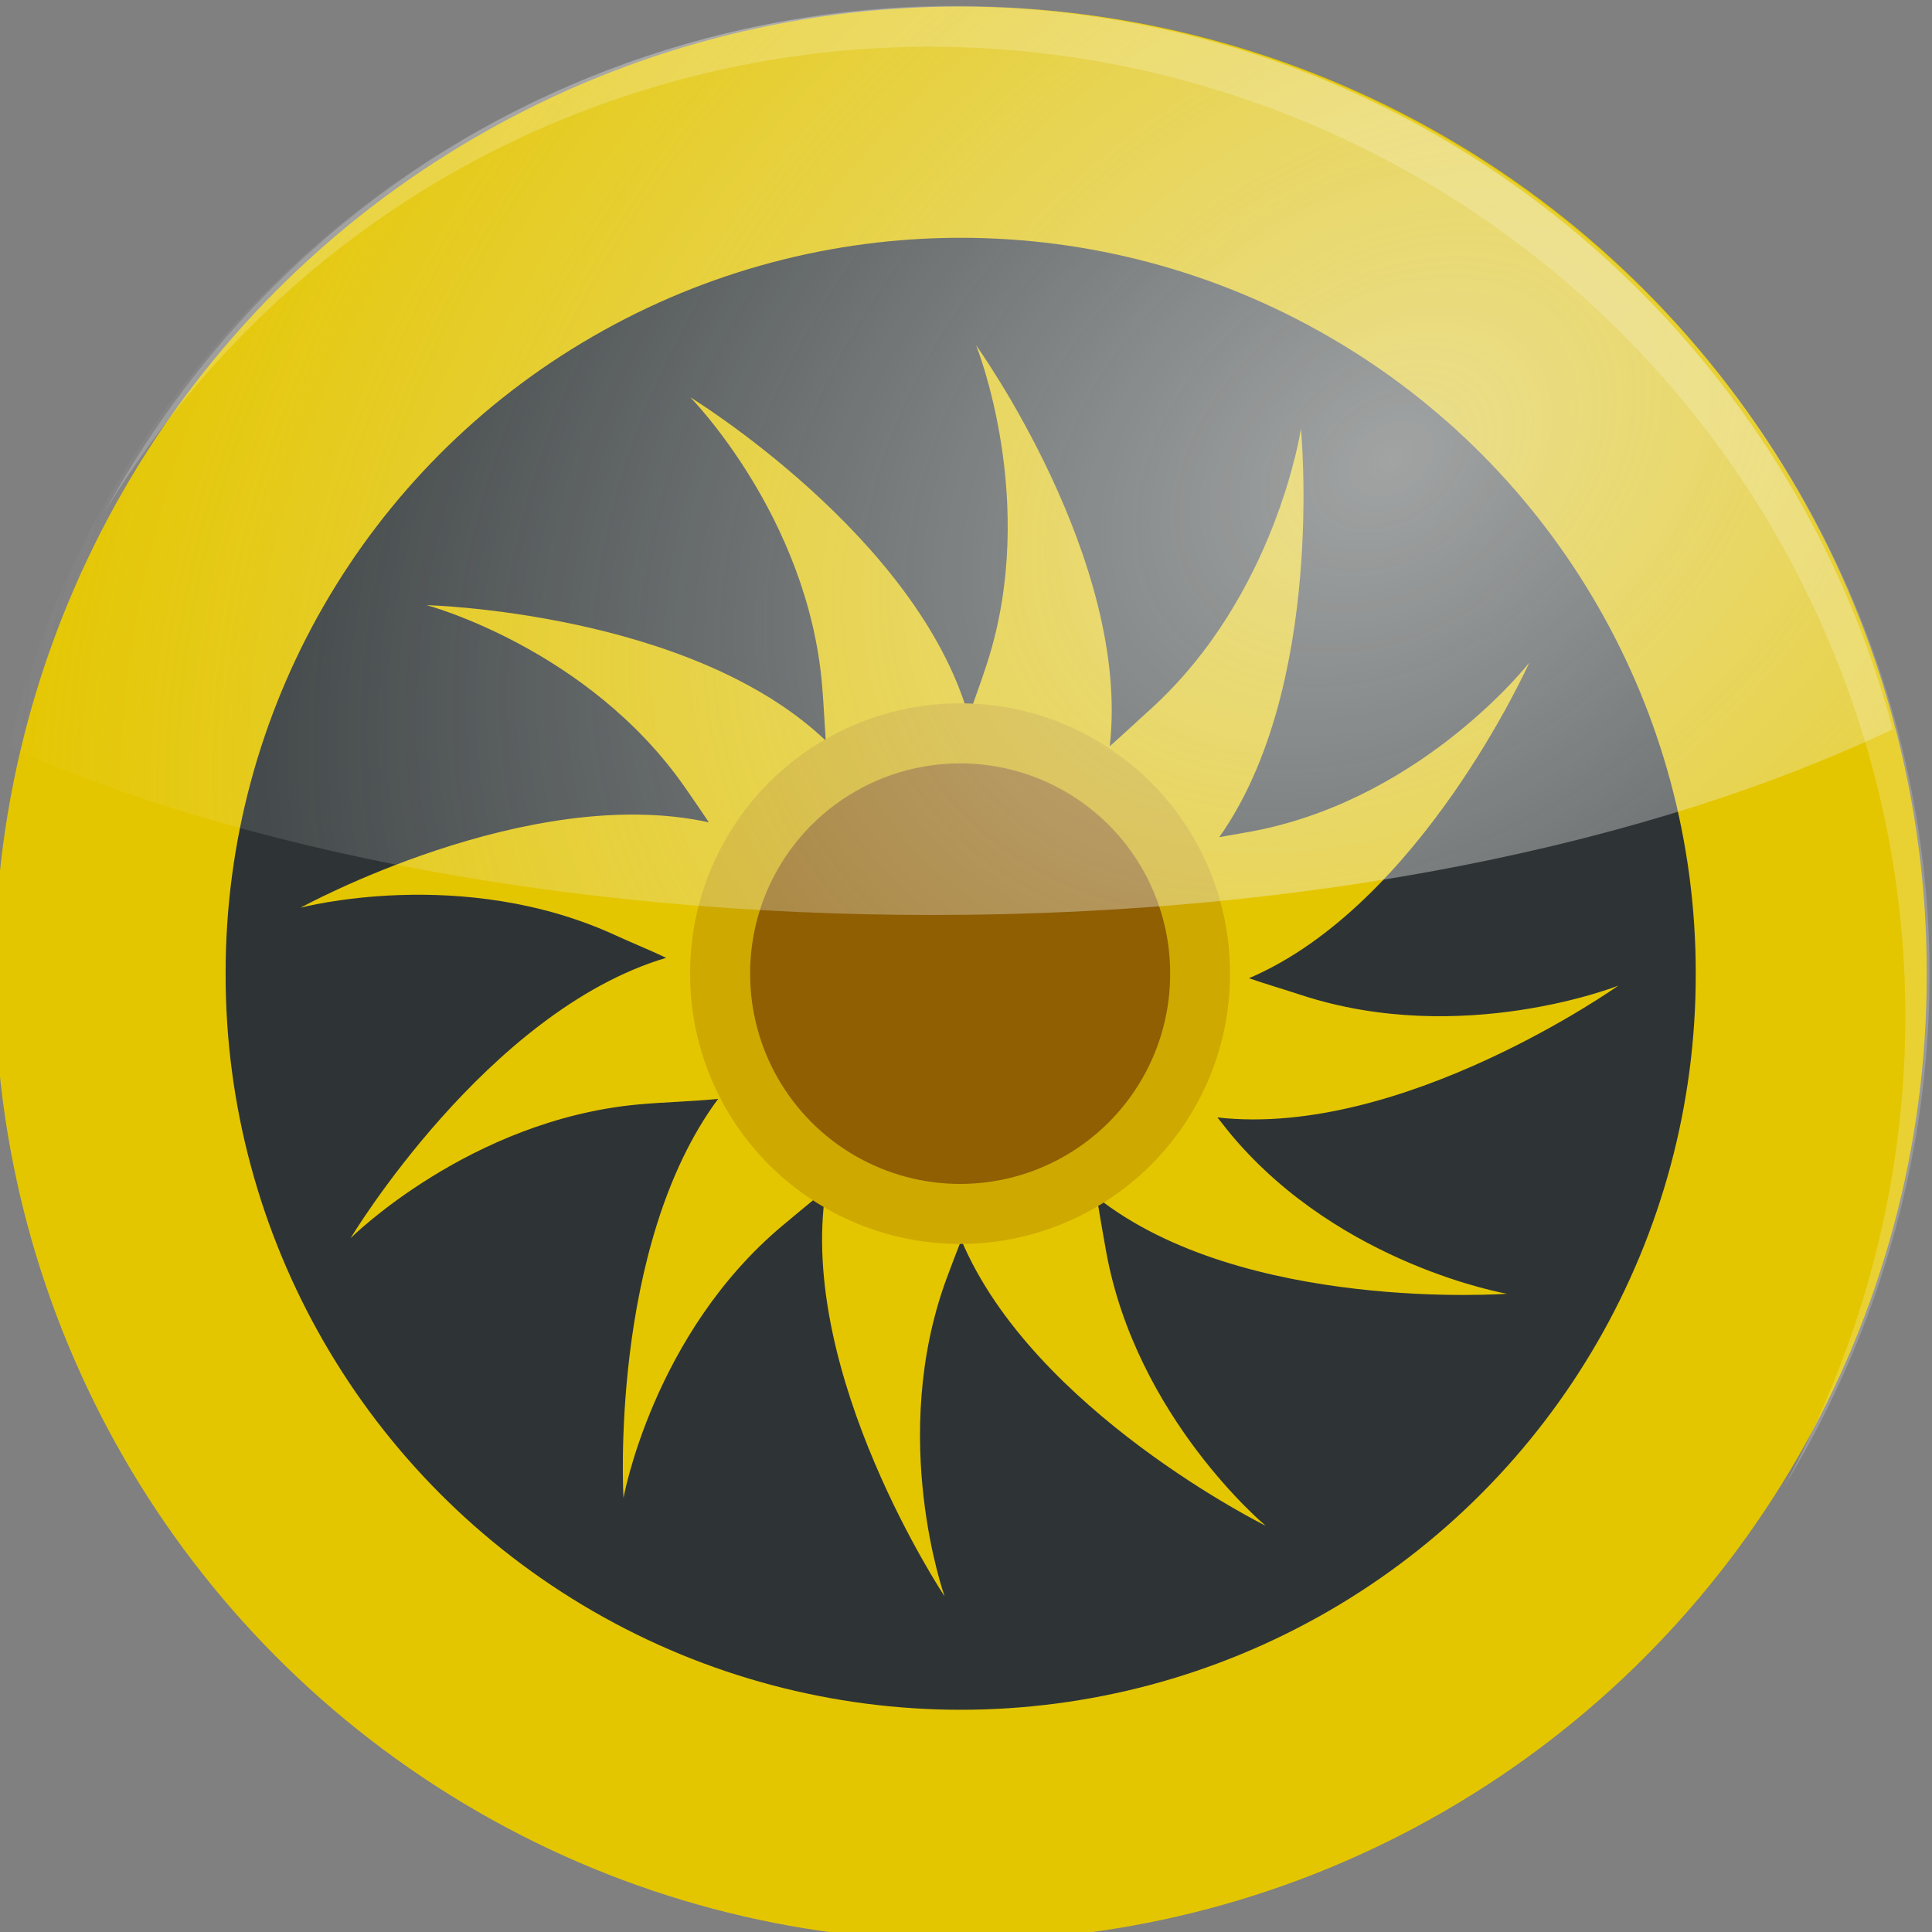 <?xml version="1.0" encoding="UTF-8" standalone="no"?>
<!-- Created with Inkscape (http://www.inkscape.org/) -->
<svg
   xmlns:dc="http://purl.org/dc/elements/1.1/"
   xmlns:cc="http://web.resource.org/cc/"
   xmlns:rdf="http://www.w3.org/1999/02/22-rdf-syntax-ns#"
   xmlns:svg="http://www.w3.org/2000/svg"
   xmlns="http://www.w3.org/2000/svg"
   xmlns:xlink="http://www.w3.org/1999/xlink"
   xmlns:sodipodi="http://sodipodi.sourceforge.net/DTD/sodipodi-0.dtd"
   xmlns:inkscape="http://www.inkscape.org/namespaces/inkscape"
   width="48px"
   height="48px"
   id="sunflow_logo_svgdoc"
   sodipodi:version="0.32"
   inkscape:version="0.45.1"
   inkscape:output_extension="org.inkscape.output.svg.inkscape">
  <rect width="100%" height="100%" fill="#808080" stroke="none"/>
  <defs
     id="defs2221">
    <linearGradient
       id="linearGradient3738">
      <stop
         style="stop-color:#eeeeec;stop-opacity:1"
         offset="0"
         id="stop3740" />
      <stop
         style="stop-color:#eeeeec;stop-opacity:0"
         offset="1"
         id="stop3742" />
    </linearGradient>
    <radialGradient
       cx="57.444"
       cy="-107.745"
       r="3.359"
       fx="57.444"
       fy="-107.745"
       id="radialGradient3443"
       xlink:href="#linearGradient3738"
       gradientUnits="userSpaceOnUse"
       gradientTransform="matrix(-29.054,-41.348,57.168,-40.187,7526.501,-1314.492)" />
  </defs>
  <sodipodi:namedview
     id="base"
     pagecolor="#ffffff"
     bordercolor="#666666"
     borderopacity="1.0"
     inkscape:pageopacity="0"
     inkscape:pageshadow="2"
     inkscape:zoom="7.875"
     inkscape:cx="24"
     inkscape:cy="24"
     inkscape:document-units="px"
     inkscape:current-layer="layer1"
     inkscape:window-width="797"
     inkscape:window-height="581"
     inkscape:window-x="477"
     inkscape:window-y="142" />
  <g
     id="layer1">
    <g
       id="g7800"
       transform="matrix(0.163,0,0,0.163,83.764,-92.924)">
      <path
         id="path7802"
         style="fill:#e4c600;fill-opacity:1;stroke:none;stroke-opacity:1"
         transform="matrix(43.842,0,0,43.842,-8396.705,-180.992)"
         d="M 186.499,20.517 C 186.501,21.718 185.861,22.828 184.821,23.429 C 183.781,24.03 182.5,24.03 181.46,23.429 C 180.42,22.828 179.78,21.718 179.782,20.517 C 179.78,19.316 180.42,18.205 181.46,17.605 C 182.5,17.004 183.781,17.004 184.821,17.605 C 185.861,18.205 186.501,19.316 186.499,20.517 L 186.499,20.517 z " />
      <path
         id="path7804"
         style="fill:#2e3436;fill-opacity:1;stroke:none;stroke-opacity:1"
         transform="matrix(33.36,0,0,33.36,-6477.028,34.064)"
         d="M 186.499,20.517 C 186.501,21.718 185.861,22.828 184.821,23.429 C 183.781,24.03 182.5,24.03 181.46,23.429 C 180.42,22.828 179.78,21.718 179.782,20.517 C 179.78,19.316 180.42,18.205 181.46,17.605 C 182.5,17.004 183.781,17.004 184.821,17.605 C 185.861,18.205 186.501,19.316 186.499,20.517 L 186.499,20.517 z " />
      <path
         id="path7806"
         style="fill:#e4c600;fill-opacity:1;fill-rule:evenodd;stroke:none;stroke-width:1px;stroke-linecap:butt;stroke-linejoin:miter;stroke-opacity:1"
         d="M -365.106,622.722 C -365.106,622.722 -355.507,646.514 -363.409,671.098 C -364.303,673.878 -365.293,676.478 -366.238,679.301 C -374.059,651.79 -408.672,630.644 -408.672,630.644 C -408.672,630.644 -390.789,648.764 -388.587,674.492 C -388.348,677.278 -388.226,680.138 -388.021,682.979 C -408.639,663.33 -448.843,662.328 -448.843,662.328 C -448.843,662.328 -424.292,668.872 -409.521,690.051 C -408.294,691.81 -407.054,693.621 -405.843,695.426 C -433.45,689.392 -468.08,708.44 -468.08,708.44 C -468.08,708.44 -443.437,701.871 -419.988,712.683 C -417.469,713.845 -414.899,714.86 -412.35,716.078 C -439.686,724.21 -460.442,758.795 -460.442,758.795 C -460.442,758.795 -442.307,740.787 -416.593,738.427 C -412.608,738.061 -408.526,737.988 -404.429,737.578 C -421.1,760.049 -418.856,798.4 -418.856,798.4 C -418.856,798.4 -414.353,773.359 -394.527,756.815 C -392.403,755.042 -390.209,753.215 -388.021,751.44 C -392.394,779.619 -369.916,813.394 -369.916,813.394 C -369.916,813.394 -378.53,789.259 -369.633,765.019 C -368.918,763.073 -368.13,761.036 -367.369,759.078 C -356.438,785.092 -320.975,802.644 -320.975,802.644 C -320.975,802.644 -340.732,786.189 -345.304,760.775 C -345.783,758.113 -346.27,755.289 -346.718,752.571 C -324.371,770.226 -284.199,767.282 -284.199,767.282 C -284.199,767.282 -309.401,762.959 -326.067,743.236 C -326.833,742.329 -327.573,741.333 -328.33,740.407 C -300.079,743.616 -267.225,720.321 -267.225,720.321 C -267.225,720.321 -291.066,729.789 -315.6,721.736 C -318.198,720.883 -320.887,720.096 -323.521,719.19 C -297.291,707.983 -280.804,671.098 -280.804,671.098 C -280.804,671.098 -296.55,691.266 -321.823,696.558 C -323.874,696.988 -325.961,697.293 -328.047,697.69 C -311.764,674.64 -315.6,635.453 -315.6,635.453 C -315.6,635.453 -319.379,660.831 -338.514,678.17 C -340.601,680.061 -342.586,681.929 -344.738,683.828 C -341.519,655.494 -365.106,622.722 -365.106,622.722 z " />
      <path
         id="path7808"
         style="fill:#cea900;fill-opacity:1;stroke:none;stroke-opacity:1"
         transform="matrix(12.253,0,0,12.253,-2611.576,467.096)"
         d="M 186.499,20.517 C 186.501,21.718 185.861,22.828 184.821,23.429 C 183.781,24.03 182.5,24.03 181.46,23.429 C 180.42,22.828 179.78,21.718 179.782,20.517 C 179.78,19.316 180.42,18.205 181.46,17.605 C 182.5,17.004 183.781,17.004 184.821,17.605 C 185.861,18.205 186.501,19.316 186.499,20.517 L 186.499,20.517 z " />
      <path
         id="path7810"
         style="fill:#8f5f02;fill-opacity:1;stroke:none;stroke-opacity:1"
         transform="matrix(9.531,0,0,9.531,-2113.054,522.944)"
         d="M 186.499,20.517 C 186.501,21.718 185.861,22.828 184.821,23.429 C 183.781,24.03 182.5,24.03 181.46,23.429 C 180.42,22.828 179.78,21.718 179.782,20.517 C 179.78,19.316 180.42,18.205 181.46,17.605 C 182.5,17.004 183.781,17.004 184.821,17.605 C 185.861,18.205 186.501,19.316 186.499,20.517 L 186.499,20.517 z " />
      <path
         id="path7812"
         style="opacity:0.6;fill:url(#radialGradient3443);fill-opacity:1;stroke:none;stroke-opacity:1"
         d="M -368.573,571.091 C -438.174,571.091 -496.671,619.219 -512.65,683.925 C -476.414,699.861 -426.566,709.549 -371.72,709.549 C -313.942,709.549 -262.022,698.69 -225.394,681.228 C -242.258,617.895 -299.946,571.091 -368.573,571.091 z " />
      <path
         id="path7814"
         style="opacity:0.2;fill:#ffffff;fill-opacity:1;stroke:none;stroke-opacity:1"
         d="M -420.572,580.513 C -455.018,593.495 -481.483,618.102 -497.906,648.053 C -481.295,620.964 -456.285,598.809 -424.271,586.743 C -347.691,557.882 -261.777,596.763 -232.916,673.343 C -217.036,715.477 -221.927,760.157 -242.016,796.794 C -218.893,759.086 -212.422,711.678 -229.217,667.112 C -258.079,590.532 -343.992,551.651 -420.572,580.513 z " />
    </g>
  </g>
</svg>
